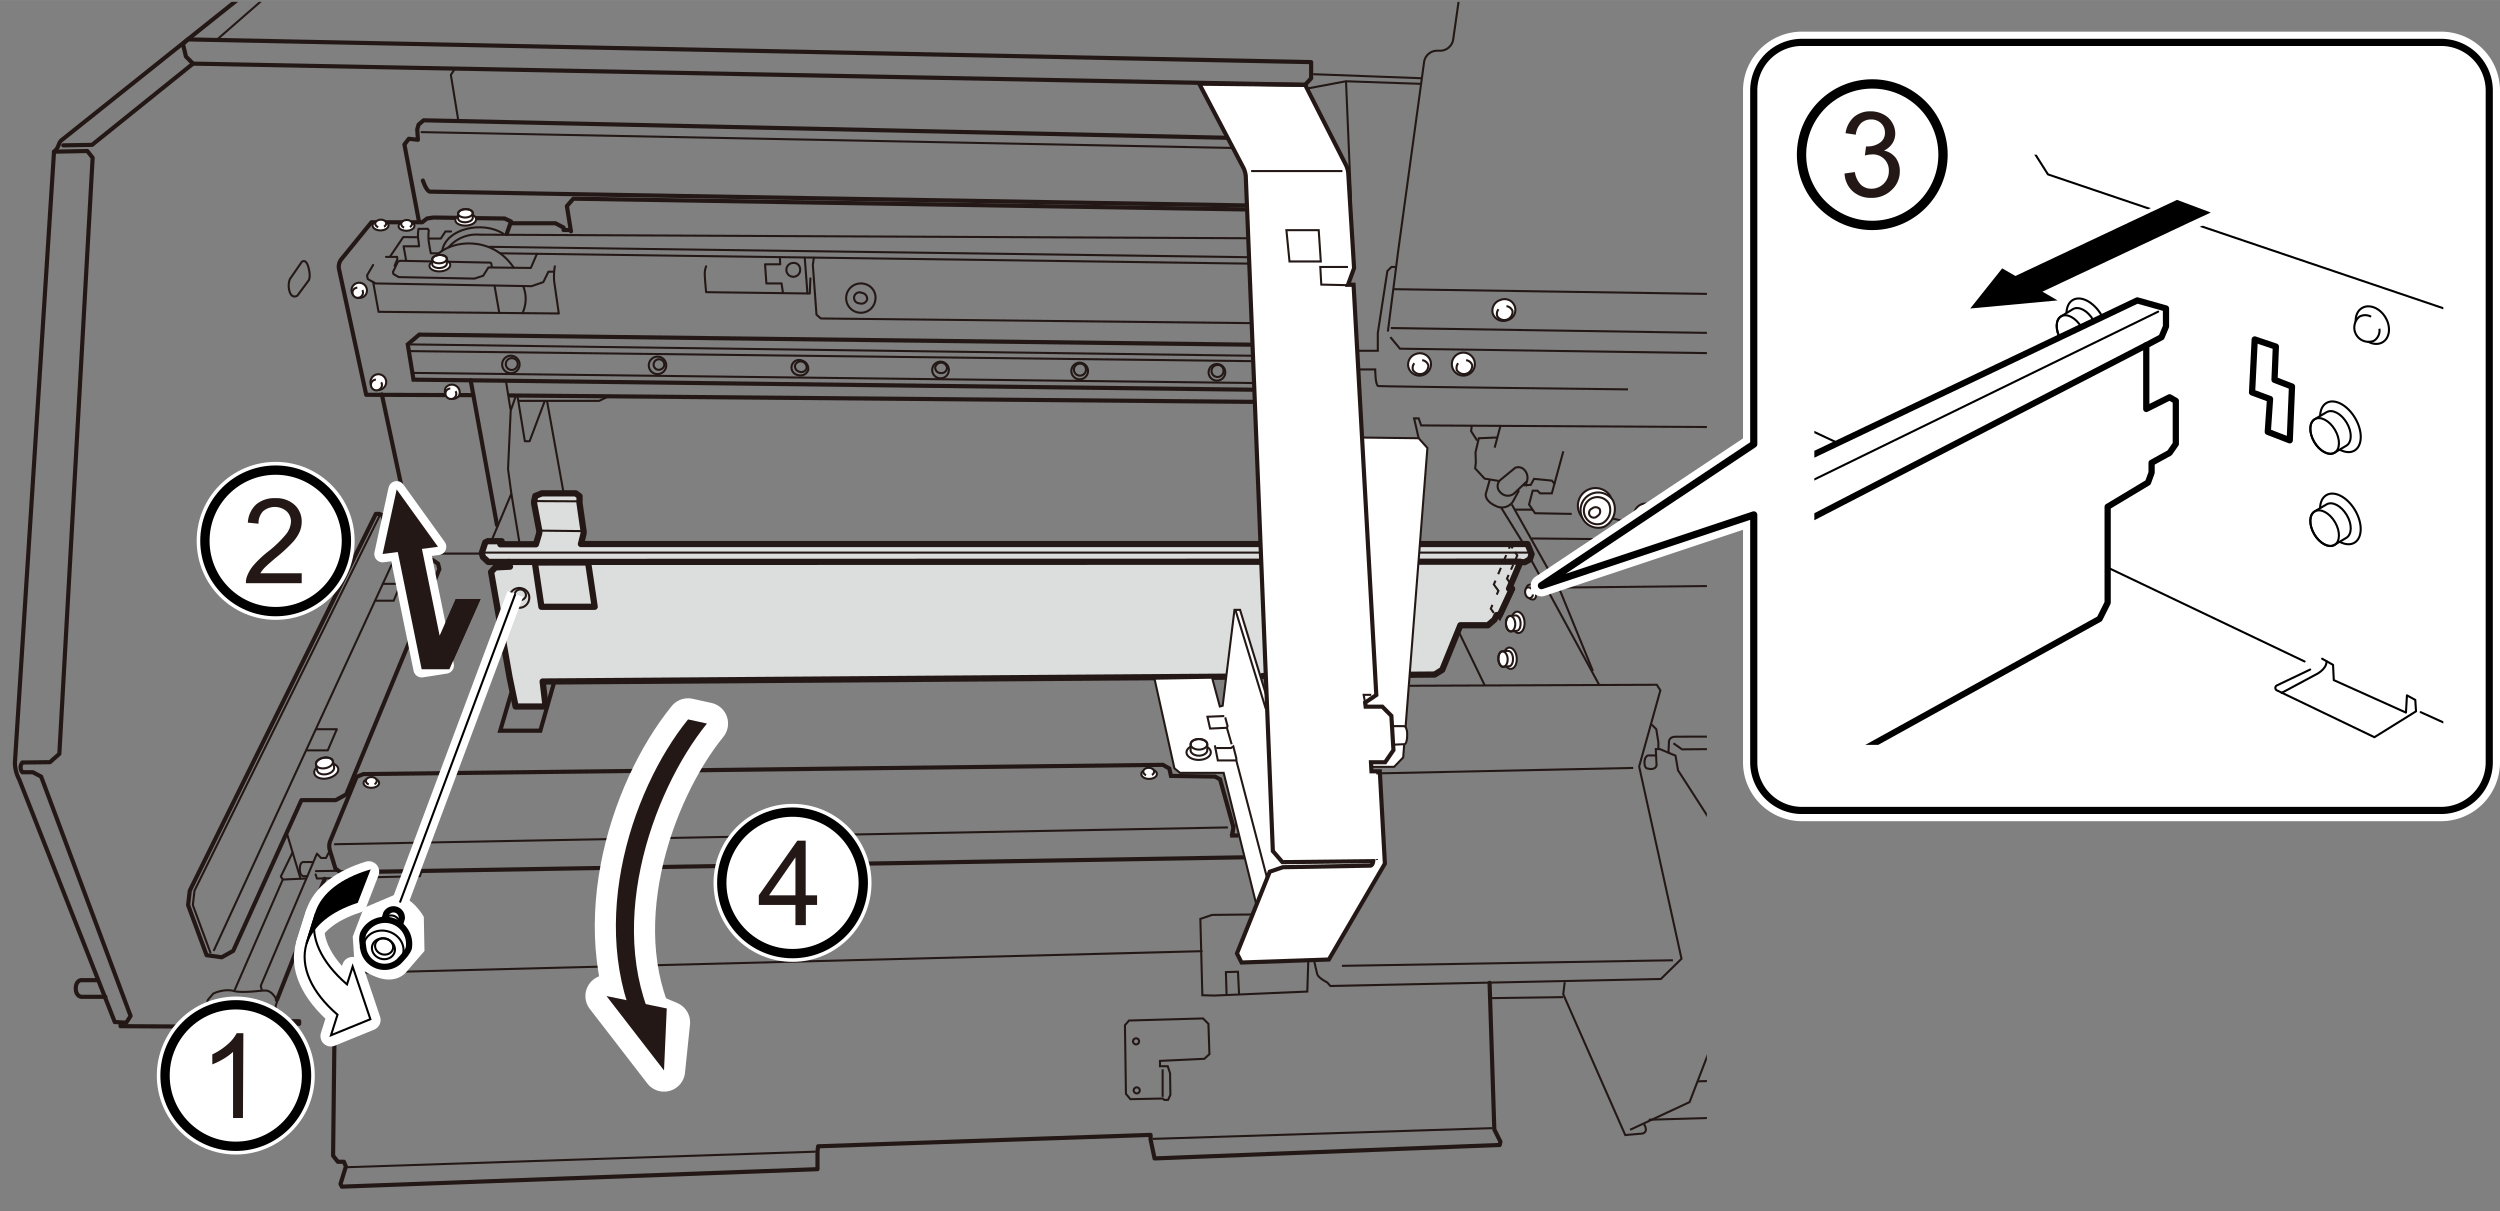 <svg xmlns="http://www.w3.org/2000/svg" xmlns:xlink="http://www.w3.org/1999/xlink" width="105.96mm" height="51.33mm" viewBox="0 0 300.37 145.5"><rect x="0" y="0" width="300.37" height="145.5" fill="#808080" stroke="none"/><defs><style>.cls-1,.cls-10,.cls-11,.cls-12,.cls-13,.cls-16,.cls-18,.cls-19,.cls-25,.cls-27,.cls-28,.cls-30,.cls-4,.cls-6,.cls-7,.cls-8,.cls-9{fill:none;}.cls-2{clip-path:url(#clip-path);}.cls-15,.cls-17,.cls-21,.cls-22,.cls-23,.cls-29,.cls-3,.cls-31{fill:#fff;}.cls-10,.cls-11,.cls-30,.cls-4,.cls-6,.cls-7,.cls-8,.cls-9{stroke:#231815;}.cls-10,.cls-11,.cls-15,.cls-16,.cls-21,.cls-25,.cls-30,.cls-4,.cls-7{stroke-miterlimit:10;}.cls-10,.cls-11,.cls-15,.cls-16,.cls-18,.cls-23,.cls-24,.cls-4,.cls-8{stroke-width:0.25px;}.cls-5{fill:#dcdddd;}.cls-12,.cls-13,.cls-17,.cls-18,.cls-19,.cls-20,.cls-22,.cls-27,.cls-31,.cls-6,.cls-8,.cls-9{stroke-linecap:round;stroke-linejoin:round;}.cls-17,.cls-19,.cls-21,.cls-6{stroke-width:0.75px;}.cls-7,.cls-9{stroke-width:0.5px;}.cls-10{stroke-dasharray:0.68 0.68;}.cls-11{stroke-dasharray:0.83 0.83;}.cls-12,.cls-20,.cls-22,.cls-25,.cls-27,.cls-28,.cls-31{stroke:#fff;}.cls-12{stroke-width:2.58px;}.cls-13,.cls-15,.cls-16,.cls-17,.cls-18,.cls-19,.cls-21,.cls-23,.cls-24,.cls-29{stroke:#000;}.cls-13{stroke-width:0.86px;}.cls-14{clip-path:url(#clip-path-2);}.cls-20,.cls-25,.cls-27{stroke-width:2px;}.cls-22{stroke-width:2.5px;}.cls-26{fill:#231815;}.cls-28{stroke-width:1.98px;}.cls-29{stroke-width:1.12px;}.cls-30{stroke-width:0.5px;}.cls-31{stroke-width:5.07px;}</style><clipPath id="clip-path"><rect class="cls-1" x="0.41" y="0.22" width="204.67" height="145.5"/></clipPath><clipPath id="clip-path-2"><rect class="cls-1" x="217.99" y="18.58" width="75.57" height="70.91"/></clipPath></defs><g id="レイヤー_1" data-name="レイヤー 1"><g class="cls-2"><path class="cls-3" d="M192.45,62.74a2.12,2.12,0,1,1,1-3.18,2.39,2.39,0,0,1-1,3.18"/><path class="cls-4" d="M192.45,62.74a2.12,2.12,0,1,1,1-3.18A2.39,2.39,0,0,1,192.45,62.74Z"/><path class="cls-3" d="M192.77,63.27a2.12,2.12,0,1,1,1-3.18,2.4,2.4,0,0,1-1,3.18"/><path class="cls-4" d="M192.77,63.27a2.12,2.12,0,1,1,1-3.18A2.4,2.4,0,0,1,192.77,63.27Z"/><path class="cls-3" d="M198.2,63.17a1.38,1.38,0,1,1,.65-2.07,1.56,1.56,0,0,1-.65,2.07"/><path class="cls-4" d="M198.2,63.17a1.38,1.38,0,1,1,.65-2.07A1.56,1.56,0,0,1,198.2,63.17Z"/><path class="cls-3" d="M198.41,63.51a1.38,1.38,0,1,1,.65-2.07,1.56,1.56,0,0,1-.65,2.07"/><path class="cls-4" d="M198.41,63.51a1.38,1.38,0,1,1,.65-2.07A1.56,1.56,0,0,1,198.41,63.51Z"/><path class="cls-5" d="M147.2,81.3l-82,.58.35,3-3.6,0-.73-3.52L59,68.72l.51-.55,1.76-.09-.15-.57-2.46,0-.63-.58-.15-.48.42-1.28.3-.15,1.67,0-.15.37,4.27,0,.37-1.24a1.11,1.11,0,0,0,0-.57l-.57-3a1.24,1.24,0,0,1,0-.43l.13-.57.79-.31,4.06,0,.46.34,0,.6a1,1,0,0,0,0,.24l.47,3.26a1.19,1.19,0,0,1,0,.46l-.3,1.19,113.73,0,.49,1.21-.21.63-.61.34h-.53l0,0-1.36,3.18.36,0-1.45,3.12-.4.06-.27.55-.78.67-3.31,0-2.18,5.36-.91.56-20.68.18"/><path class="cls-6" d="M147.2,81.3l-82,.58.35,3-3.6,0-.73-3.52L59,68.72l.51-.55,1.76-.09-.15-.57-2.46,0-.63-.58-.15-.48.42-1.28.3-.15,1.67,0-.15.37,4.27,0,.37-1.24a1.11,1.11,0,0,0,0-.57l-.57-3a1.24,1.24,0,0,1,0-.43l.13-.57.79-.31,4.06,0,.46.34,0,.6a1,1,0,0,0,0,.24l.47,3.26a1.19,1.19,0,0,1,0,.46l-.3,1.19,113.73,0,.49,1.21-.21.63-.61.34h-.53l0,0-1.36,3.18.36,0-1.45,3.12-.4.06-.27.55-.78.67-3.31,0-2.18,5.36-.91.56-20.68.18"/><polygon class="cls-3" points="150.96 108.73 147.02 92.85 141.77 92.85 141.1 92.3 138.71 81.54 145.63 81.42 146.56 84.88 146.9 84.79 148.32 73.27 148.99 73.27 152.62 85.12 165.88 103.97 150.96 108.73"/><polygon class="cls-4" points="150.96 108.73 147.02 92.85 141.77 92.85 141.1 92.3 138.71 81.54 145.63 81.42 146.56 84.88 146.9 84.79 148.32 73.27 148.99 73.27 152.62 85.12 165.88 103.97 150.96 108.73"/><line class="cls-6" x1="182.65" y1="67.48" x2="61.14" y2="67.51"/><line class="cls-4" x1="58.21" y1="66.39" x2="183.94" y2="66.39"/><line class="cls-4" x1="148.44" y1="73.3" x2="152.08" y2="85.15"/><polyline class="cls-4" points="147.98 89.42 147.41 87.44 145.39 87.53 145.07 86.11 147.09 86.03"/><polyline class="cls-4" points="147.21 86.19 147.49 87.24 147.41 87.44"/><path class="cls-4" d="M63.56,72.06a1.19,1.19,0,1,1-.8-1.36A1.13,1.13,0,0,1,63.56,72.06Z"/><path class="cls-4" d="M63.17,71.66a.68.68,0,0,1-1.29-.42.68.68,0,0,1,1.29.42Z"/><polyline class="cls-3" points="163.17 52.56 170.45 52.65 171.5 53.82 168.59 91 167.5 92.13 163.82 92.13"/><polyline class="cls-4" points="163.17 52.56 170.45 52.65 171.5 53.82 168.59 91 167.5 92.13 163.82 92.13"/><path class="cls-3" d="M166.61,87.24h2.1s.4.08.36,1.17-.36,1-.36,1l-2.06.09"/><path class="cls-4" d="M166.61,87.24h2.1s.4.08.36,1.17-.36,1-.36,1l-2.06.09"/><path class="cls-3" d="M156.81,10.19l4.9,9.63a2.73,2.73,0,0,1,.28,1l.7,11.39-.73,2h.67l2.73,49.29-1.34.91.06.49h2L167.17,86l.25,4.12-1,1.46h-1.7l.06,1.09h1l.61,11.09-6.73,11.52-10.49.36-.55-1.09,3.94-9.82,1.58-.54,10.49-.19c.3,0,.36-.54.36-.54l-10.91.12-1.15-1.33-3.25-81a2.75,2.75,0,0,0-.3-1.12l-5.3-10.08Z"/><path class="cls-7" d="M156.81,10.19l4.9,9.63a2.73,2.73,0,0,1,.28,1l.7,11.39-.73,2h.67l2.73,49.29-1.34.91.06.49h2L167.17,86l.25,4.12-1,1.46h-1.7l.06,1.09h1l.61,11.09-6.73,11.52-10.49.36-.55-1.09,3.94-9.82,1.58-.54,10.49-.19c.3,0,.36-.54.36-.54l-10.91.12-1.15-1.33-3.25-81a2.75,2.75,0,0,0-.3-1.12l-5.3-10.08Z"/><polygon class="cls-4" points="158.69 31.41 154.93 31.41 154.56 27.65 158.44 27.65 158.69 31.41"/><polyline class="cls-4" points="161.96 34.26 158.75 34.19 158.63 32.07 161.96 32.07"/><line class="cls-4" x1="150.32" y1="20.55" x2="161.29" y2="20.55"/><polyline class="cls-4" points="164.02 84.45 163.84 83.48 164.75 83.48"/><line class="cls-4" x1="64.9" y1="63.75" x2="70.11" y2="63.81"/><line class="cls-4" x1="64.26" y1="60.2" x2="69.51" y2="60.23"/><polyline class="cls-4" points="145.96 89.55 146.32 91.36 148.54 91.36 152.22 105.43"/><path class="cls-3" d="M145.48,90.39c0,.5-.66.91-1.46.91s-1.47-.41-1.47-.91.66-.9,1.47-.9,1.46.4,1.46.9"/><path class="cls-4" d="M145.48,90.39c0,.5-.66.91-1.46.91s-1.47-.41-1.47-.91.66-.9,1.47-.9S145.48,89.89,145.48,90.39Z"/><path class="cls-3" d="M145.05,89.42c0-.35-.47-.63-1-.63s-1,.28-1,.63v.73c0,.35.47.64,1,.64s1-.29,1-.64Z"/><path class="cls-4" d="M145.05,89.42c0-.35-.47-.63-1-.63s-1,.28-1,.63v.73c0,.35.47.64,1,.64s1-.29,1-.64Z"/><path class="cls-4" d="M145.05,89.42c0,.36-.47.64-1,.64s-1-.28-1-.64.47-.63,1-.63S145.05,89.07,145.05,89.42Z"/><path class="cls-3" d="M181.32,77.8c.44,0,.85.5.91,1.21s-.24,1.32-.68,1.35-.84-.5-.91-1.21.25-1.31.68-1.35"/><path class="cls-4" d="M181.32,77.8c.44,0,.85.5.91,1.21s-.24,1.32-.68,1.35-.84-.5-.91-1.21S180.89,77.84,181.32,77.8Z"/><path class="cls-3" d="M180.51,78.25c-.31,0-.53.46-.48,1s.33.89.63.86l.64-.06c.31,0,.52-.45.48-1s-.33-.88-.64-.85l-.63,0"/><path class="cls-4" d="M180.51,78.25c-.31,0-.53.46-.48,1s.33.89.63.86l.64-.06c.31,0,.52-.45.48-1s-.33-.88-.64-.85Z"/><path class="cls-4" d="M180.51,78.25c.3,0,.59.36.63.86s-.17.92-.48,1-.59-.36-.63-.86S180.2,78.28,180.51,78.25Z"/><path class="cls-3" d="M182.26,73.48c.44,0,.85.5.91,1.21s-.24,1.32-.68,1.36-.84-.51-.91-1.22.25-1.31.68-1.35"/><path class="cls-4" d="M182.26,73.48c.44,0,.85.5.91,1.21s-.24,1.32-.68,1.36-.84-.51-.91-1.22S181.83,73.52,182.26,73.48Z"/><path class="cls-3" d="M181.42,74c-.31,0-.52.46-.48,1s.33.88.64.85l.63-.06c.31,0,.52-.45.48-1s-.33-.88-.63-.85l-.64,0"/><path class="cls-4" d="M181.42,74c-.31,0-.52.46-.48,1s.33.88.64.85l.63-.06c.31,0,.52-.45.48-1s-.33-.88-.63-.85Z"/><path class="cls-4" d="M181.42,74c.31,0,.59.36.63.86s-.17.92-.47,1-.6-.35-.64-.85S181.11,74.05,181.42,74Z"/><path class="cls-3" d="M40.64,92.34c.09.49-.47,1-1.27,1.17s-1.51-.12-1.61-.61.47-1,1.27-1.17,1.51.12,1.61.61"/><path class="cls-4" d="M40.64,92.34c.09.49-.47,1-1.27,1.17s-1.51-.12-1.61-.61.47-1,1.27-1.17S40.54,91.85,40.64,92.34Z"/><path class="cls-3" d="M40,91.47c-.07-.34-.58-.54-1.14-.43s-1,.48-.89.83c0,.13.12.58.14.71.07.34.58.54,1.14.43s.95-.48.89-.82c0-.14-.12-.58-.14-.72"/><path class="cls-4" d="M40,91.47c-.07-.34-.58-.54-1.14-.43s-1,.48-.89.83c0,.13.12.58.14.71.07.34.58.54,1.14.43s.95-.48.89-.82C40.14,92.05,40.05,91.61,40,91.47Z"/><path class="cls-4" d="M40,91.47c.06.35-.34.71-.89.82s-1.07-.08-1.14-.42.33-.72.89-.83S40,91.13,40,91.47Z"/><path class="cls-3" d="M139,93c0,.32-.42.58-.94.58s-.93-.26-.93-.58.42-.57.93-.57.94.25.94.57"/><path class="cls-4" d="M139,93c0,.32-.42.58-.94.58s-.93-.26-.93-.58.42-.57.93-.57S139,92.64,139,93Z"/><path class="cls-3" d="M137.7,93.12a.47.47,0,0,1-.34-.41c0-.26.29-.46.65-.46s.66.2.66.46a.44.44,0,0,1-.28.38"/><path class="cls-4" d="M137.7,93.12a.47.47,0,0,1-.34-.41c0-.26.29-.46.65-.46s.66.2.66.46a.44.44,0,0,1-.28.38"/><path class="cls-3" d="M45.55,94.08c0,.31-.42.57-.93.57s-.94-.26-.94-.57.42-.58.94-.58.93.26.93.58"/><path class="cls-4" d="M45.55,94.08c0,.31-.42.57-.93.57s-.94-.26-.94-.57.42-.58.94-.58S45.55,93.76,45.55,94.08Z"/><path class="cls-3" d="M44.31,94.23a.46.46,0,0,1-.35-.4c0-.26.29-.47.66-.47s.65.21.65.47a.46.46,0,0,1-.28.38"/><path class="cls-4" d="M44.31,94.23a.46.46,0,0,1-.35-.4c0-.26.29-.47.66-.47s.65.21.65.47a.46.46,0,0,1-.28.38"/><path class="cls-3" d="M183.75,70.25c.31-.07.65.27.77.78s0,1-.35,1-.66-.28-.78-.78,0-1,.36-1"/><path class="cls-4" d="M183.75,70.25c.31-.07.65.27.77.78s0,1-.35,1-.66-.28-.78-.78S183.43,70.32,183.75,70.25Z"/><path class="cls-3" d="M184.18,71.42a.47.47,0,0,1-.32.43c-.25.06-.52-.18-.6-.53s.05-.69.3-.75a.46.46,0,0,1,.44.19"/><path class="cls-4" d="M184.18,71.42a.47.47,0,0,1-.32.43c-.25.06-.52-.18-.6-.53s.05-.69.3-.75a.46.46,0,0,1,.44.19"/><path class="cls-3" d="M44.61,45.5A.94.94,0,1,1,45,46.72a.9.9,0,0,1-.36-1.22"/><path class="cls-4" d="M44.61,45.5A.94.94,0,1,1,45,46.72.9.9,0,0,1,44.61,45.5Z"/><path class="cls-3" d="M45.8,45.93a.59.59,0,0,1,0,.64.66.66,0,0,1-1.14-.67.62.62,0,0,1,.5-.29"/><path class="cls-4" d="M45.8,45.93a.59.59,0,0,1,0,.64.66.66,0,0,1-1.14-.67.62.62,0,0,1,.5-.29"/><path class="cls-3" d="M42.35,34.43a.93.93,0,0,1,1.61.94.91.91,0,0,1-1.25.28.9.9,0,0,1-.36-1.22"/><path class="cls-4" d="M42.35,34.43a.93.93,0,0,1,1.61.94.91.91,0,0,1-1.25.28A.9.9,0,0,1,42.35,34.43Z"/><path class="cls-3" d="M43.54,34.85a.63.63,0,1,1-1.11,0,.62.62,0,0,1,.5-.29"/><path class="cls-4" d="M43.54,34.85a.63.63,0,1,1-1.11,0,.62.62,0,0,1,.5-.29"/><polyline class="cls-4" points="146.12 89.87 147.9 89.87 148.18 89.67 148.54 91.08 148.54 91.36"/><path class="cls-7" d="M148.82,100.38l-.76,0,.09-.71a1.08,1.08,0,0,0,0-.44l-1.56-5.6-.61-.33-5.29-.08-.2-.89-.77-.44L43.66,93l-.81.33L39.69,101a1.75,1.75,0,0,0-.06,1.15l.67,2.21.61.44L149.51,103"/><line class="cls-4" x1="147.53" y1="99.41" x2="40.14" y2="101.43"/><line class="cls-8" x1="40.63" y1="104.62" x2="37.96" y2="104.66"/><polyline class="cls-8" points="37.92 105.06 38.08 105.55 50.45 105.27 50.65 104.66"/><line class="cls-9" x1="39.01" y1="105.59" x2="33.27" y2="120.14"/><polyline class="cls-8" points="39.63 102.17 39.17 103.08 38.57 103.08 38.08 102.56 31.33 118.44 31.45 118.93"/><path class="cls-8" d="M37.6,103.57H36.42s-.4,0-.4.85.45.85.45.85h.44"/><polyline class="cls-9" points="33.31 122.69 35.94 122.69 35.94 123.01 21.88 123.33 14.48 123.29 14.52 122.97"/><path class="cls-8" d="M24.34,122.85s-.44-.4-.32-.49a2.75,2.75,0,0,0,.85-1.13c.12-.48-.09-.89.2-1.21l.56-.65a4.35,4.35,0,0,1,1.7-.4c.89,0,.61.2,1.9.2s1.9-.16,2.67-.16,1.33,1,1.37,1.29-.24.37-.12.93.41.57.49.89-.65.69-.65.69l-7.64.08"/><path class="cls-9" d="M1.79,91.65a4.37,4.37,0,0,0,.52,2l11.48,29.14,1.38.08.52-.81L4.94,93.3l-1-.52-1.25,0a.91.91,0,0,1,0-1.17L6,91.57l1.13-1,4-71.62-.64-.81-4,.08Z"/><path class="cls-9" d="M11.77,117.76H9.71s-.61.08-.61,1,.65,1,.65,1h2.91"/><polygon class="cls-9" points="22.6 108.74 24.82 114.76 26.64 115.01 28.02 114.24 36.22 96.13 40.34 96.13 41.6 95.44 52.79 68.37 52.63 67.72 51.98 67.28 47.26 67.4 45.96 61.9 45.56 61.74 45.16 61.74 22.8 107.01 22.6 108.74"/><polyline class="cls-8" points="45.72 61.74 23.37 107 23.17 108.74 25.28 114.45"/><line class="cls-8" x1="47.26" y1="67.4" x2="25.71" y2="114.16"/><polyline class="cls-8" points="36.83 90.15 39.38 90.15 40.47 87.61 38.04 87.61"/><polyline class="cls-8" points="45.12 72.17 47.3 72.17 48.15 70.14 46 70.14"/><path class="cls-3" d="M51.31,68.33c.09.49-.47,1-1.27,1.17s-1.51-.12-1.61-.61.47-1,1.27-1.16,1.51.11,1.61.6"/><path class="cls-4" d="M51.31,68.33c.09.49-.47,1-1.27,1.17s-1.51-.12-1.61-.61.47-1,1.27-1.16S51.21,67.84,51.31,68.33Z"/><path class="cls-3" d="M50.7,67.46c-.07-.34-.58-.53-1.14-.42s-1,.47-.89.82c0,.13.12.58.14.71.07.35.58.54,1.14.43s.95-.48.89-.82c0-.13-.12-.58-.14-.72"/><path class="cls-4" d="M50.7,67.46c-.07-.34-.58-.53-1.14-.42s-1,.47-.89.82c0,.13.12.58.14.71.07.35.58.54,1.14.43s.95-.48.89-.82C50.81,68.05,50.72,67.6,50.7,67.46Z"/><path class="cls-4" d="M50.7,67.46c.06.35-.33.72-.89.83s-1.07-.09-1.14-.43.34-.71.89-.82S50.63,67.12,50.7,67.46Z"/><polyline class="cls-9" points="47.01 66.51 49.96 66.51 45.88 47.39"/><line class="cls-8" x1="49.96" y1="66.51" x2="57.56" y2="66.51"/><polyline class="cls-8" points="59.1 64.85 61.44 59.31 61.04 56.36 61.36 49.33 61.97 47.59"/><polyline class="cls-8" points="62.21 47.79 63.06 53.01 63.63 53.01 65.44 48.2"/><polyline class="cls-8" points="62.35 48.16 71.99 48.16 72.92 47.71"/><line class="cls-9" x1="56.55" y1="45.69" x2="59.71" y2="63.07"/><polygon class="cls-6" points="65.05 72.9 71.45 72.9 70.66 67.58 64.26 67.58 65.05 72.9"/><line class="cls-4" x1="65.73" y1="48.2" x2="67.71" y2="59.19"/><line class="cls-4" x1="61.44" y1="59.31" x2="62.41" y2="65.21"/><line class="cls-7" x1="61.14" y1="47.51" x2="150.72" y2="48.28"/><polyline class="cls-7" points="150.64 46.82 49.68 45.61 48.99 41.37 50.37 40.2 150.44 41.41"/><line class="cls-4" x1="48.99" y1="41.37" x2="150.52" y2="42.74"/><line class="cls-4" x1="150.64" y1="46.02" x2="49.6" y2="44.8"/><line class="cls-4" x1="150.56" y1="43.39" x2="49.24" y2="42.18"/><path class="cls-4" d="M62.38,44.1a1,1,0,0,1-2-.63,1,1,0,0,1,2,.63Z"/><path class="cls-4" d="M62.18,43.87a.71.71,0,1,1-.48-.81A.66.66,0,0,1,62.18,43.87Z"/><path class="cls-4" d="M80,44.21a1,1,0,0,1-2-.63,1,1,0,0,1,2,.63Z"/><path class="cls-4" d="M79.78,44a.69.69,0,0,1-.88.38.64.64,0,1,1,.88-.38Z"/><path class="cls-4" d="M97.09,44.5a1,1,0,0,1-1.25.55.91.91,0,1,1,.55-1.72A1,1,0,0,1,97.09,44.5Z"/><path class="cls-4" d="M96.9,44.28a.67.67,0,0,1-.88.37.66.66,0,0,1-.48-.81.72.72,0,0,1,1.36.44Z"/><path class="cls-4" d="M114,44.39a1,1,0,1,1-1-.94A1,1,0,0,1,114,44.39Z"/><path class="cls-4" d="M113.78,44.22a.66.66,0,0,1-.73.6.67.67,0,0,1-.69-.65.72.72,0,0,1,1.42,0Z"/><path class="cls-4" d="M130.72,44.51a1,1,0,1,1-1-.94A1,1,0,0,1,130.72,44.51Z"/><path class="cls-4" d="M130.47,44.34a.72.72,0,1,1-.69-.65A.67.67,0,0,1,130.47,44.34Z"/><path class="cls-4" d="M147.21,44.67a1,1,0,1,1-1-.94A1,1,0,0,1,147.21,44.67Z"/><path class="cls-4" d="M147,44.5a.72.72,0,1,1-.69-.65A.66.66,0,0,1,147,44.5Z"/><path class="cls-9" d="M56.84,47.47,44,47.43,40.74,32.37a1.47,1.47,0,0,1,.3-1.26l3.59-4.41,6.1,0,.57-.45.77-.12,8.56.12.77.36-.52,1.5"/><polyline class="cls-9" points="61.4 26.82 66.74 26.82 67.71 27.34 67.71 27.63 68.48 27.63"/><path class="cls-3" d="M53.54,46.59a.94.94,0,0,1,1.61.95.94.94,0,0,1-1.61-.95"/><path class="cls-4" d="M53.54,46.59a.94.94,0,0,1,1.61.95.94.94,0,0,1-1.61-.95Z"/><path class="cls-3" d="M54.73,47a.59.59,0,0,1,0,.64.65.65,0,0,1-.88.2.63.63,0,0,1-.25-.86.58.58,0,0,1,.5-.3"/><path class="cls-4" d="M54.73,47a.59.59,0,0,1,0,.64.65.65,0,0,1-.88.2.63.63,0,0,1-.25-.86.58.58,0,0,1,.5-.3"/><path class="cls-3" d="M169.24,44.18a1.33,1.33,0,0,1,.9-1.66,1.35,1.35,0,0,1,1.72.79,1.38,1.38,0,0,1-2.62.87"/><path class="cls-4" d="M169.24,44.18a1.33,1.33,0,0,1,.9-1.66,1.35,1.35,0,0,1,1.72.79,1.38,1.38,0,0,1-2.62.87Z"/><path class="cls-3" d="M170.87,43.27a.9.9,0,0,1,.74.6,1,1,0,0,1-1.84.61.87.87,0,0,1,.16-.84"/><path class="cls-4" d="M170.87,43.27a.9.9,0,0,1,.74.6,1,1,0,0,1-1.84.61.87.87,0,0,1,.16-.84"/><path class="cls-3" d="M174.51,44.18a1.38,1.38,0,0,1,2.62-.87,1.38,1.38,0,0,1-2.62.87"/><path class="cls-4" d="M174.51,44.18a1.38,1.38,0,0,1,2.62-.87,1.38,1.38,0,0,1-2.62.87Z"/><path class="cls-3" d="M176.15,43.27a.89.89,0,0,1,.73.6,1,1,0,0,1-1.84.61.9.9,0,0,1,.16-.84"/><path class="cls-4" d="M176.15,43.27a.89.89,0,0,1,.73.6,1,1,0,0,1-1.84.61.9.9,0,0,1,.16-.84"/><path class="cls-3" d="M179.36,37.69a1.34,1.34,0,0,1,.91-1.65,1.29,1.29,0,1,1,.81,2.44,1.35,1.35,0,0,1-1.72-.79"/><path class="cls-4" d="M179.36,37.69a1.34,1.34,0,0,1,.91-1.65,1.29,1.29,0,1,1,.81,2.44A1.35,1.35,0,0,1,179.36,37.69Z"/><path class="cls-3" d="M181,36.78a.9.9,0,0,1,.73.6,1,1,0,0,1-1.84.61.88.88,0,0,1,.16-.84"/><path class="cls-4" d="M181,36.78a.9.9,0,0,1,.73.6,1,1,0,0,1-1.84.61.88.88,0,0,1,.16-.84"/><path class="cls-3" d="M57.21,26.33c0,.39-.52.74-1.21.77s-1.27-.25-1.29-.64.52-.74,1.21-.78,1.27.25,1.29.65"/><path class="cls-4" d="M57.21,26.33c0,.39-.52.74-1.21.77s-1.27-.25-1.29-.64.52-.74,1.21-.78S57.19,25.93,57.21,26.33Z"/><path class="cls-3" d="M56.8,25.59c0-.28-.42-.48-.91-.46s-.86.27-.85.55c0,.11,0,.46,0,.57,0,.27.42.48.91.45s.86-.27.85-.54c0-.11,0-.47,0-.57"/><path class="cls-4" d="M56.8,25.59c0-.28-.42-.48-.91-.46s-.86.27-.85.55c0,.11,0,.46,0,.57,0,.27.42.48.91.45s.86-.27.85-.54C56.82,26.05,56.8,25.69,56.8,25.59Z"/><path class="cls-4" d="M56.8,25.59c0,.27-.37.52-.85.54s-.89-.18-.91-.45.37-.52.85-.55S56.78,25.31,56.8,25.59Z"/><path class="cls-3" d="M49.8,27.11c0,.32-.4.59-.91.61s-1-.22-1-.54.4-.59.91-.61.94.22,1,.54"/><path class="cls-4" d="M49.8,27.11c0,.32-.4.59-.91.61s-1-.22-1-.54.4-.59.91-.61S49.78,26.79,49.8,27.11Z"/><path class="cls-3" d="M48.56,27.32a.46.46,0,0,1-.36-.4c0-.25.27-.47.63-.49s.67.18.68.44a.43.43,0,0,1-.27.39"/><path class="cls-4" d="M48.56,27.32a.46.46,0,0,1-.36-.4c0-.25.27-.47.63-.49s.67.18.68.44a.43.43,0,0,1-.27.39"/><path class="cls-3" d="M46.68,27.07c0,.31-.39.59-.91.61s-.94-.22-1-.54.39-.59.91-.61.94.22,1,.54"/><path class="cls-4" d="M46.68,27.07c0,.31-.39.59-.91.61s-.94-.22-1-.54.39-.59.91-.61S46.67,26.75,46.68,27.07Z"/><path class="cls-3" d="M45.45,27.28a.49.49,0,0,1-.37-.4c0-.25.28-.47.64-.49s.67.18.68.44a.45.45,0,0,1-.27.39"/><path class="cls-4" d="M45.45,27.28a.49.49,0,0,1-.37-.4c0-.25.28-.47.64-.49s.67.18.68.44a.45.45,0,0,1-.27.39"/><polyline class="cls-8" points="44.83 31.83 44.1 33.08 44.19 33.53 45.12 34.05 63.87 34.38 65.28 33.89 65.89 32.64 66.54 32.64"/><path class="cls-8" d="M66.66,32a7.59,7.59,0,0,0-.08,1.78l.56,3.88-21.66-.2-.65-3.6"/><polyline class="cls-8" points="46.38 30.86 47.71 30.86 47.74 31.16 47.41 31.92"/><path class="cls-8" d="M64.51,30.5l-.73,1.69-5.1-.06-.63,1L57,33.47l-9.1-.18-.63-.37-.06-.24.6-1.24a1,1,0,0,1,.34-.11l10.77.22s.14,0,.16.5"/><path class="cls-3" d="M54.1,31.82c0,.4-.53.74-1.21.78s-1.27-.25-1.29-.64.52-.74,1.21-.78,1.26.25,1.29.64"/><path class="cls-4" d="M54.1,31.82c0,.4-.53.74-1.21.78s-1.27-.25-1.29-.64.52-.74,1.21-.78S54.07,31.43,54.1,31.82Z"/><path class="cls-3" d="M53.69,31.08c0-.27-.42-.48-.91-.45s-.86.27-.85.55c0,.1,0,.46,0,.57,0,.27.42.47.9.45s.87-.27.86-.55c0-.1,0-.46,0-.57"/><path class="cls-4" d="M53.69,31.08c0-.27-.42-.48-.91-.45s-.86.27-.85.55c0,.1,0,.46,0,.57,0,.27.42.47.9.45s.87-.27.86-.55C53.71,31.55,53.69,31.19,53.69,31.08Z"/><path class="cls-4" d="M53.69,31.08c0,.28-.37.52-.86.55s-.89-.18-.9-.45.37-.52.85-.55S53.67,30.81,53.69,31.08Z"/><path class="cls-8" d="M52.53,30.62c1.74-1.8,6.59-2.33,9.16,1.49"/><polyline class="cls-8" points="46.91 30.76 48.45 28.48 50.21 28.5"/><path class="cls-8" d="M48.79,31.26l-.3-1.67,1.86,0L50.29,29a4.06,4.06,0,0,1,0-1.51h1.11l.12.2a5,5,0,0,0,0,1.37c.1.67.24,1.37.24,1.37h1"/><polyline class="cls-8" points="51.54 28.66 52.96 28.66 53.52 27.81 54.19 27.81"/><path class="cls-8" d="M53.14,30.09c.46-2.63,4.87-3.62,7.35-2"/><path class="cls-8" d="M53.9,29.71a4.4,4.4,0,0,1,3.69-1.52l92.37.43"/><line class="cls-8" x1="58.78" y1="29.65" x2="150.08" y2="30.9"/><line class="cls-8" x1="60.15" y1="30.43" x2="150.08" y2="31.67"/><path class="cls-8" d="M62.86,34.38a4.06,4.06,0,0,1-.08,3.23"/><line class="cls-8" x1="59.42" y1="34.34" x2="59.99" y2="37.61"/><path class="cls-8" d="M84.84,32a2.42,2.42,0,0,0-.16,1c0,.49.16,2.1.16,2.1l12.45.16.08-1.81"/><polyline class="cls-8" points="93.7 30.94 93.74 31.75 91.92 31.75 92.08 34.05 93.9 34.05 94.06 35.1"/><line class="cls-8" x1="96.69" y1="30.98" x2="97.01" y2="35.23"/><path class="cls-8" d="M96.12,32.23a.83.83,0,1,1-.81-.64A.74.74,0,0,1,96.12,32.23Z"/><path class="cls-8" d="M104.18,36a.72.72,0,0,1-.92.44.66.66,0,1,1,.31-1.25A.72.72,0,0,1,104.18,36Z"/><path class="cls-8" d="M105.16,36.1a1.76,1.76,0,1,1-1.33-2A1.69,1.69,0,0,1,105.16,36.1Z"/><polyline class="cls-8" points="97.78 30.98 97.66 31.83 98.1 37.81 98.63 38.26 150.32 38.82"/><polyline class="cls-9" points="37.52 109.11 40.27 116.95 40.02 138.85 40.59 139.58 41.32 139.58 41.56 140.15 40.91 142.25 41.07 142.57 98.22 140.47 98.22 138.29 98.3 137.72 138.24 136.35 138.24 136.91 138.72 139.18 180.19 137.56 180.27 137.16 179.54 135.7 178.97 118.08"/><line class="cls-8" x1="144.38" y1="114.28" x2="40.26" y2="116.95"/><line class="cls-8" x1="34.46" y1="100.09" x2="36.1" y2="105.55"/><polyline class="cls-8" points="36.71 105.55 33.98 105.67 33.74 105.31 35.13 102.46"/><line class="cls-8" x1="33.98" y1="105.67" x2="28.22" y2="118.89"/><path class="cls-9" d="M6.48,18.25c.64-.55.52-1.09.89-1.39S30-1.21,30-1.21"/><polygon class="cls-9" points="22.58 4.73 21.98 5.28 22.34 6.79 23.19 7.64 156.81 10.19 157.53 9.4 157.53 7.46 22.58 4.73"/><line class="cls-8" x1="26.1" y1="4.73" x2="32.77" y2="-1.09"/><polyline class="cls-9" points="23.19 7.64 11.06 17.4 7.61 17.46"/><polyline class="cls-9" points="50.33 26.57 48.59 17.36 49.12 16.67 50.21 16.79 50.13 15.54 50.29 14.97 50.9 14.45 147.41 16.55"/><line class="cls-8" x1="148.02" y1="17.77" x2="50.65" y2="15.87"/><path class="cls-9" d="M50.81,21.69s.41,1.29.85,1.33,98.09,1.66,98.09,1.66"/><polyline class="cls-9" points="149.71 25.16 68.88 23.87 68.11 24.76 68.6 27.79"/><polyline class="cls-8" points="55.06 14.45 54.17 8.99 54.65 8.27"/><path class="cls-8" d="M36.25,31.47l-1.42,2.06a2.3,2.3,0,0,0,0,1.6c.33.82.91.37.91.37l1.33-1.79s.31-.36,0-1.55S36.25,31.47,36.25,31.47Z"/><line class="cls-8" x1="61.32" y1="49.11" x2="60.78" y2="45.71"/><line class="cls-8" x1="41.8" y1="140.23" x2="97.9" y2="138.37"/><polyline class="cls-4" points="157.19 115.33 157.07 119.13 145.88 119.61 144.46 119.57 144.22 110.4 145.63 109.92 150.4 109.87"/><polyline class="cls-4" points="148.87 119.45 148.74 116.75 147.29 116.79 147.37 119.53"/><polygon class="cls-4" points="135.16 123.17 135.28 131.42 135.81 132.06 139.69 131.98 139.89 132.15 140.34 132.15 140.62 131.54 140.58 128.95 140.3 128.1 139.37 128.1 139.37 127.46 144.7 127.21 145.31 126.65 145.19 123.01 144.54 122.36 135.65 122.61 135.16 123.17"/><line class="cls-4" x1="139.69" y1="128.47" x2="139.69" y2="131.78"/><path class="cls-4" d="M136.94,131a.37.37,0,0,1-.36.37.38.38,0,0,1-.37-.37.37.37,0,0,1,.37-.36A.36.36,0,0,1,136.94,131Z"/><path class="cls-4" d="M136.86,125.11a.37.37,0,0,1-.36.37.38.38,0,0,1-.37-.37.37.37,0,0,1,.37-.36A.36.36,0,0,1,136.86,125.11Z"/><line class="cls-4" x1="138.48" y1="136.83" x2="179.3" y2="135.54"/><path class="cls-4" d="M169.36,82.39l29.7-.12.43.67-2.55,9.15,5.09,23.1-2.48,2.43-39.71.84-.37-.42s-1.09-.55-1.21-1-.36-1.58-.36-1.58"/><line class="cls-4" x1="161.23" y1="116.04" x2="201" y2="115.37"/><path class="cls-4" d="M188,118l-.18,1.45,7.45,16.92,2.07-.18s.78-.12.18-1.16"/><line class="cls-4" x1="187.79" y1="119.8" x2="179.12" y2="119.92"/><path class="cls-4" d="M198.88,90.76H198s-.42.12-.42.85.36.72.36.72l.37.07c.72,0,.72-.49.72-.49L198.94,90h.49l1.88.79.3,1.76s7.09,10.91,8.67,13.76.91,4.79.91,4.79L203,132.41l-7.15,3.33"/><polyline class="cls-4" points="198.46 87.06 199 87.61 199.25 89.18 199.25 89.97"/><path class="cls-4" d="M200.46,90.51l.06-1.33s-.06-.67.79-.67l19.15-.06"/><polyline class="cls-4" points="201.06 89.3 202.09 90.03 221.68 89.85"/><line class="cls-4" x1="198.09" y1="134.53" x2="231.44" y2="133.56"/><line class="cls-4" x1="203.91" y1="129.92" x2="232.89" y2="129.07"/><path class="cls-4" d="M163.23,44.38h2s0,1.94.37,2,30,.4,30,.4"/><polyline class="cls-4" points="162.99 42.14 165.54 42.14 165.54 40.01 166.69 32.56 167.18 32.07 167.72 32.07"/><path class="cls-4" d="M166.75,39.83,168,30.07,171.1,7.46a1.59,1.59,0,0,1,1.6-1.37H173a1.59,1.59,0,0,0,1.6-1.37l1-7"/><polyline class="cls-4" points="157.17 10.61 161.72 9.76 170.75 10.07"/><line class="cls-4" x1="157.78" y1="8.91" x2="170.87" y2="9.4"/><line class="cls-4" x1="161.72" y1="9.76" x2="162.32" y2="23.95"/><polyline class="cls-4" points="167.05 40.5 168.2 41.89 214.77 42.56"/><line class="cls-4" x1="167.11" y1="39.41" x2="214.83" y2="40.14"/><line class="cls-4" x1="167.42" y1="34.74" x2="215.98" y2="35.47"/><polyline class="cls-4" points="170.45 52.65 169.9 50.26 170.45 50.26 170.75 51.11 213.79 51.35"/><line class="cls-4" x1="179.58" y1="53.78" x2="180.27" y2="51.19"/><polyline class="cls-4" points="179.87 52.56 177.68 52.65 177.28 54.34 177.32 55.55 177.24 56.28 178.37 57.5 180.07 57.78"/><path class="cls-4" d="M182.05,56.2l-1.78,1.46a1,1,0,0,0,0,1.49,1.19,1.19,0,0,0,1.62.16l1.57-1.49a1.38,1.38,0,0,0-.32-1.38A1,1,0,0,0,182.05,56.2Z"/><polyline class="cls-4" points="183.02 58.3 183.91 58.26 184.31 57.53 186.45 57.74 186.82 58.18"/><path class="cls-4" d="M179,57.62l-.49,1.73s-.16.81,1.17,1.42a1.61,1.61,0,0,0,2.06-.45l.77-1.41"/><polyline class="cls-4" points="176.83 51.15 176.75 51.8 177.48 52.93"/><line class="cls-4" x1="180.35" y1="60.97" x2="182.9" y2="65.09"/><line class="cls-4" x1="183.95" y1="67.24" x2="192.11" y2="82.23"/><line class="cls-4" x1="175.18" y1="75.72" x2="178.37" y2="82.31"/><polyline class="cls-4" points="187.83 54.22 186.45 59.27 185.04 59.27 184.72 58.95 184.15 58.95 183.71 60.61 184.43 61.66 188.84 61.74"/><path class="cls-4" d="M192.5,62.88a1.63,1.63,0,1,1,.77-2.45A1.84,1.84,0,0,1,192.5,62.88Z"/><path class="cls-4" d="M191.92,62a.57.57,0,1,1-.63-.91.65.65,0,0,1,.9.06A.64.64,0,0,1,191.92,62Z"/><line class="cls-4" x1="193.77" y1="62.3" x2="195.83" y2="62.79"/><path class="cls-4" d="M198.25,63.64a7.24,7.24,0,0,0,1.34-.16c.32-.12,6.79-2.15,6.79-2.15"/><polyline class="cls-4" points="181.64 60.61 187.42 70.91 191.38 80.61"/><line class="cls-4" x1="187.34" y1="70.59" x2="212.64" y2="70.33"/><line class="cls-4" x1="184.03" y1="64.69" x2="215.25" y2="64.99"/><line class="cls-4" x1="181.91" y1="61.23" x2="184.15" y2="61.23"/><polyline class="cls-4" points="199.85 63.48 205.06 63.54 205.91 63.05"/><polyline class="cls-4" points="181.6 70.22 181.91 70.77 180.21 74.41 179.87 74.01"/><polyline class="cls-4" points="181.39 69.98 181.06 69.52 181.26 69.07"/><line class="cls-10" x1="181.54" y1="68.44" x2="181.96" y2="67.51"/><polyline class="cls-4" points="182.1 67.19 182.3 66.74 182.03 66.32"/><polyline class="cls-4" points="181.75 65.88 181.48 65.46 181.29 65.92"/><line class="cls-11" x1="180.97" y1="66.69" x2="179.84" y2="69.38"/><polyline class="cls-4" points="179.68 69.76 179.48 70.22 180.03 70.98 179.83 71.44"/><polyline class="cls-4" points="179.31 72.67 179.12 73.13 179.48 73.65"/><line class="cls-4" x1="196.23" y1="92.26" x2="165.36" y2="92.92"/></g></g><g id="レイヤー_2" data-name="レイヤー 2"><path class="cls-3" d="M299.08,91.6V10.86a5.79,5.79,0,0,0-5.77-5.77H216.48a5.79,5.79,0,0,0-5.77,5.77v42.5l-25.51,17,25.51-8.5V91.6a5.79,5.79,0,0,0,5.77,5.77h76.83a5.79,5.79,0,0,0,5.77-5.77"/><path class="cls-12" d="M299.08,91.6V10.86a5.79,5.79,0,0,0-5.77-5.77H216.48a5.79,5.79,0,0,0-5.77,5.77v42.5l-25.51,17,25.51-8.5V91.6a5.79,5.79,0,0,0,5.77,5.77h76.83A5.79,5.79,0,0,0,299.08,91.6Z"/><path class="cls-3" d="M299.08,91.22V10.48a5.79,5.79,0,0,0-5.77-5.77H216.48a5.79,5.79,0,0,0-5.77,5.77V53L185.2,70l25.51-8.5V91.22A5.78,5.78,0,0,0,216.48,97h76.83a5.78,5.78,0,0,0,5.77-5.76"/><path class="cls-13" d="M299.08,91.6V10.86a5.79,5.79,0,0,0-5.77-5.77H216.48a5.79,5.79,0,0,0-5.77,5.77v42.5l-25.51,17,25.51-8.5V91.6a5.79,5.79,0,0,0,5.77,5.77h76.83A5.79,5.79,0,0,0,299.08,91.6Z"/><g class="cls-14"><ellipse class="cls-15" cx="281.19" cy="62.33" rx="2.05" ry="3.32" transform="translate(7.23 151.21) rotate(-30.47)"/><path class="cls-15" d="M278.11,61.43c-.69.41-.71,1.64-.06,2.75s1.74,1.68,2.43,1.28l1.42-.84c.69-.4.72-1.63.06-2.74s-1.74-1.69-2.43-1.28Z"/><ellipse class="cls-16" cx="279.3" cy="63.45" rx="1.44" ry="2.34" transform="translate(6.4 150.4) rotate(-30.47)"/><ellipse class="cls-15" cx="281.19" cy="51.26" rx="2.05" ry="3.32" transform="translate(12.85 149.68) rotate(-30.47)"/><path class="cls-15" d="M278.11,50.36c-.69.4-.71,1.63-.06,2.74s1.74,1.69,2.43,1.29l1.42-.84c.69-.4.72-1.63.06-2.75s-1.74-1.68-2.43-1.28Z"/><ellipse class="cls-16" cx="279.3" cy="52.37" rx="1.44" ry="2.34" transform="translate(12.02 148.87) rotate(-30.47)"/><ellipse class="cls-15" cx="250.72" cy="38.89" rx="2.05" ry="3.32" transform="translate(14.91 132.52) rotate(-30.47)"/><path class="cls-15" d="M247.64,38c-.69.41-.71,1.64-.06,2.75S249.32,42.42,250,42l1.42-.84c.69-.4.71-1.63.06-2.74s-1.74-1.69-2.43-1.28Z"/><ellipse class="cls-16" cx="248.82" cy="40.01" rx="1.44" ry="2.34" transform="translate(14.08 131.71) rotate(-30.47)"/><ellipse class="cls-15" cx="250.56" cy="49.32" rx="2.05" ry="3.32" transform="translate(9.6 133.88) rotate(-30.47)"/><path class="cls-15" d="M247.48,48.42c-.69.4-.72,1.63-.06,2.74s1.74,1.69,2.43,1.29l1.42-.84c.68-.4.71-1.63.06-2.75s-1.75-1.68-2.43-1.28Z"/><ellipse class="cls-16" cx="248.66" cy="50.43" rx="1.44" ry="2.34" transform="translate(8.77 133.07) rotate(-30.47)"/><ellipse class="cls-15" cx="285.03" cy="39.07" rx="1.83" ry="2.4" transform="translate(21.81 155.18) rotate(-31.61)"/><path class="cls-15" d="M285.88,39.49a1.46,1.46,0,0,1-.64,1.44,1.71,1.71,0,0,1-1.77-2.88,1.42,1.42,0,0,1,1.41,0"/><polygon class="cls-17" points="270.9 40.78 273.44 41.64 273.28 45.63 275.38 46.44 275.11 52.9 272.47 51.88 272.74 47.94 270.58 47.14 270.9 40.78"/><line class="cls-15" x1="207.83" y1="47.14" x2="230.06" y2="57.56"/><path class="cls-16" d="M231,57.4c0,.89-1.05,1.21-1.05,1.21l-4.23,1.89"/><polyline class="cls-16" points="230.95 57.08 231.84 57.56 231.92 59.18 239.6 62.41 239.68 60.8 240.57 61.28 240.65 62.49 235.15 65 224.48 59.91 229.09 58.13"/><path class="cls-18" d="M279.53,79.47c0,1-1.34,1.6-1.34,1.6l-4.05,2.17"/><path class="cls-18" d="M279,79.14l1.31.74.09,1.83,8.67,3.9.12-2.07,1,.55.09,1.37-5,3.11-11.72-5.63a.33.33,0,0,1,0-.59l4-1.91"/><line class="cls-18" x1="290.84" y1="85.56" x2="308.3" y2="93.48"/><line class="cls-18" x1="241.64" y1="62.66" x2="276.89" y2="79.47"/><polyline class="cls-17" points="221.87 91.16 252.26 74.35 253.23 72.41 253.23 60.88 258.08 57.97 258.51 56.78 258.51 55.6 260.67 54.41 261.42 53.33 261.42 48.16 260.67 47.73 257.87 49.13 257.87 41.48 259.7 40.51 260.24 39.22 260.24 37.06 256.79 36.09 197.51 64.33"/><line class="cls-19" x1="257.86" y1="41.48" x2="196.54" y2="73.16"/><line class="cls-18" x1="259.3" y1="37.44" x2="194.49" y2="69.07"/><polyline class="cls-18" points="317.68 45.2 246.06 20.95 238.47 8.98 238.3 -1.85"/></g><polygon class="cls-20" points="263.06 26.72 242.4 36.45 241.32 34.16 262.39 24.23 265.62 25.53 263.06 26.72"/><polygon points="263.06 26.72 242.4 36.45 240.48 33.94 261.56 24.01 265.62 25.53 263.06 26.72"/><polygon points="240.56 32.24 247.21 36.09 236.72 37.06 240.56 32.24"/><path class="cls-3" d="M47.39,107.52c2.14.08,3.53,2.63,3.53,2.63l.08,4.1-2.13,2.47s-1.15,1.64-3.69.65-2.63-2.29-2.63-2.29l-.17-2.55,1.32-3.45Z"/><path class="cls-21" d="M48.27,110.37a1,1,0,0,0-1.87-.6l-.3,1a1,1,0,0,0,1.86.6Z"/><path class="cls-16" d="M48,111.12a1,1,0,0,0-1.87-.61"/><path class="cls-21" d="M49.11,113.93a2.9,2.9,0,0,0-5.47-1.77,2.15,2.15,0,0,0-.11.71c0,.26.12,1.09.15,1.26a2.59,2.59,0,0,0,4.2,1.42c.13-.13.73-.76.88-1A2.32,2.32,0,0,0,49.11,113.93Z"/><ellipse class="cls-16" cx="46.07" cy="113.98" rx="2.16" ry="2.44" transform="translate(-76.56 122.69) rotate(-72.05)"/><ellipse class="cls-16" cx="46.07" cy="113.98" rx="1.24" ry="1.4" transform="translate(-76.56 122.69) rotate(-72.05)"/><ellipse class="cls-16" cx="46.16" cy="113.71" rx="0.97" ry="1.1" transform="translate(-76.25 122.58) rotate(-72.05)"/><path class="cls-22" d="M40.53,122l-.78,2.48,4.73-1.93-2.13-6.33-.68,2.15c-3.09-2.67-4.59-5.76-3.72-8.54l-1.14,3.63C35.93,116.24,37.43,119.32,40.53,122Z"/><path class="cls-22" d="M44.31,104.72c-3.27,1-5.61,2.73-6.36,5.1l-1.14,3.63c.72-2.3,2.95-4,6.06-5Z"/><path class="cls-23" d="M40.55,121.91l-.78,2.47,4.73-1.93-2.13-6.32-.68,2.14c-3.09-2.67-4.59-5.75-3.72-8.54l-1.14,3.64C36,116.15,37.45,119.24,40.55,121.91Z"/><path class="cls-24" d="M44.33,104.64c-3.27,1-5.61,2.72-6.36,5.09l-1.14,3.64c.73-2.3,3-4,6.06-5Z"/><line class="cls-25" x1="61.91" y1="71.37" x2="48.05" y2="108.43"/><line class="cls-16" x1="61.91" y1="71.37" x2="48.05" y2="108.43"/><polygon class="cls-26" points="50.67 80.39 47.21 63.46 50.07 62.88 52.82 76.37 54.76 71.97 57.74 71.97 53.99 80.41 50.67 80.39"/><polygon class="cls-27" points="50.67 80.39 47.21 63.46 50.07 62.88 53.54 79.94 50.67 80.39"/><polygon class="cls-26" points="45.97 66.56 52.62 65.69 47.66 58.8 45.97 66.56"/><polygon class="cls-27" points="45.97 66.56 52.62 65.69 47.66 58.8 45.97 66.56"/><polygon class="cls-26" points="50.66 80.41 47.21 63.46 50.07 62.88 52.82 76.37 54.76 71.97 57.74 71.97 53.99 80.41 50.66 80.41"/><polygon class="cls-26" points="45.97 66.56 52.62 65.69 47.66 58.8 45.97 66.56"/><circle class="cls-28" cx="95.22" cy="106.07" r="8.5"/><circle class="cls-29" cx="95.22" cy="106.07" r="8.5"/><path class="cls-26" d="M95.57,111.15v-2.43h-4.4v-1.15L95.8,101h1v6.57h1.37v1.15H96.82v2.43Zm0-3.58V103l-3.17,4.57Z"/><circle class="cls-28" cx="28.33" cy="129.22" r="8.5"/><circle class="cls-29" cx="28.33" cy="129.22" r="8.5"/><path class="cls-26" d="M29.19,134.32H28v-7.94a7.23,7.23,0,0,1-1.18.86,9.09,9.09,0,0,1-1.31.64v-1.2a7.84,7.84,0,0,0,1.82-1.19,4.65,4.65,0,0,0,1.11-1.36h.8Z"/><circle class="cls-28" cx="224.95" cy="18.58" r="8.5"/><circle class="cls-29" cx="224.95" cy="18.58" r="8.5"/><path class="cls-26" d="M221.62,20.84l1.24-.17a2.74,2.74,0,0,0,.73,1.53,1.82,1.82,0,0,0,1.26.47,2.08,2.08,0,0,0,2.09-2.12,1.9,1.9,0,0,0-2-2,3.66,3.66,0,0,0-.88.13l.14-1.09.2,0a2.53,2.53,0,0,0,1.43-.42,1.41,1.41,0,0,0,.64-1.28A1.51,1.51,0,0,0,226,14.8a1.65,1.65,0,0,0-1.2-.45,1.72,1.72,0,0,0-1.21.46,2.31,2.31,0,0,0-.62,1.37L221.74,16a3.21,3.21,0,0,1,1-1.94,3,3,0,0,1,2-.69,3.26,3.26,0,0,1,1.53.36,2.52,2.52,0,0,1,1.07,1,2.48,2.48,0,0,1,.37,1.31,2.15,2.15,0,0,1-.35,1.19,2.45,2.45,0,0,1-1,.86,2.39,2.39,0,0,1,1.4.86,2.67,2.67,0,0,1,.5,1.64,3,3,0,0,1-1,2.25,3.38,3.38,0,0,1-2.45.93,3.2,3.2,0,0,1-2.22-.8A3.05,3.05,0,0,1,221.62,20.84Z"/><circle class="cls-28" cx="33.12" cy="64.98" r="8.5"/><circle class="cls-29" cx="33.12" cy="64.98" r="8.5"/><path class="cls-26" d="M36.25,68.87v1.2h-6.7a2.08,2.08,0,0,1,.14-.86,4.41,4.41,0,0,1,.82-1.35,12.56,12.56,0,0,1,1.63-1.54,13.85,13.85,0,0,0,2.24-2.15,2.63,2.63,0,0,0,.58-1.5,1.69,1.69,0,0,0-.53-1.25,2.19,2.19,0,0,0-2.82,0,2.07,2.07,0,0,0-.55,1.5l-1.28-.13a3.2,3.2,0,0,1,1-2.19,3.37,3.37,0,0,1,2.3-.75,3.23,3.23,0,0,1,2.32.81,2.69,2.69,0,0,1,.85,2A3.15,3.15,0,0,1,36,63.9a4.78,4.78,0,0,1-.83,1.24,18.68,18.68,0,0,1-1.92,1.78C32.49,67.55,32,68,31.8,68.2a3.8,3.8,0,0,0-.52.67Z"/><polyline class="cls-30" points="61.43 83.26 60.1 87.79 64.92 87.79 66.6 81.89"/><path class="cls-31" d="M79.44,124.71c-7.24-12.47-1.14-29.6,5.5-37.78l-2.27-.5c-7,8.63-12.68,26-5,39.28Z"/><polygon class="cls-31" points="72.87 119.67 79.78 128.62 80.38 122.84 72.87 119.67"/><path class="cls-26" d="M79.44,124.71c-7.24-12.47-1.14-29.6,5.5-37.78l-2.27-.5c-7,8.63-12.68,26-5,39.28Z"/><polygon class="cls-26" points="72.87 119.67 79.78 128.61 80.11 121.16 72.87 119.67"/></g></svg>